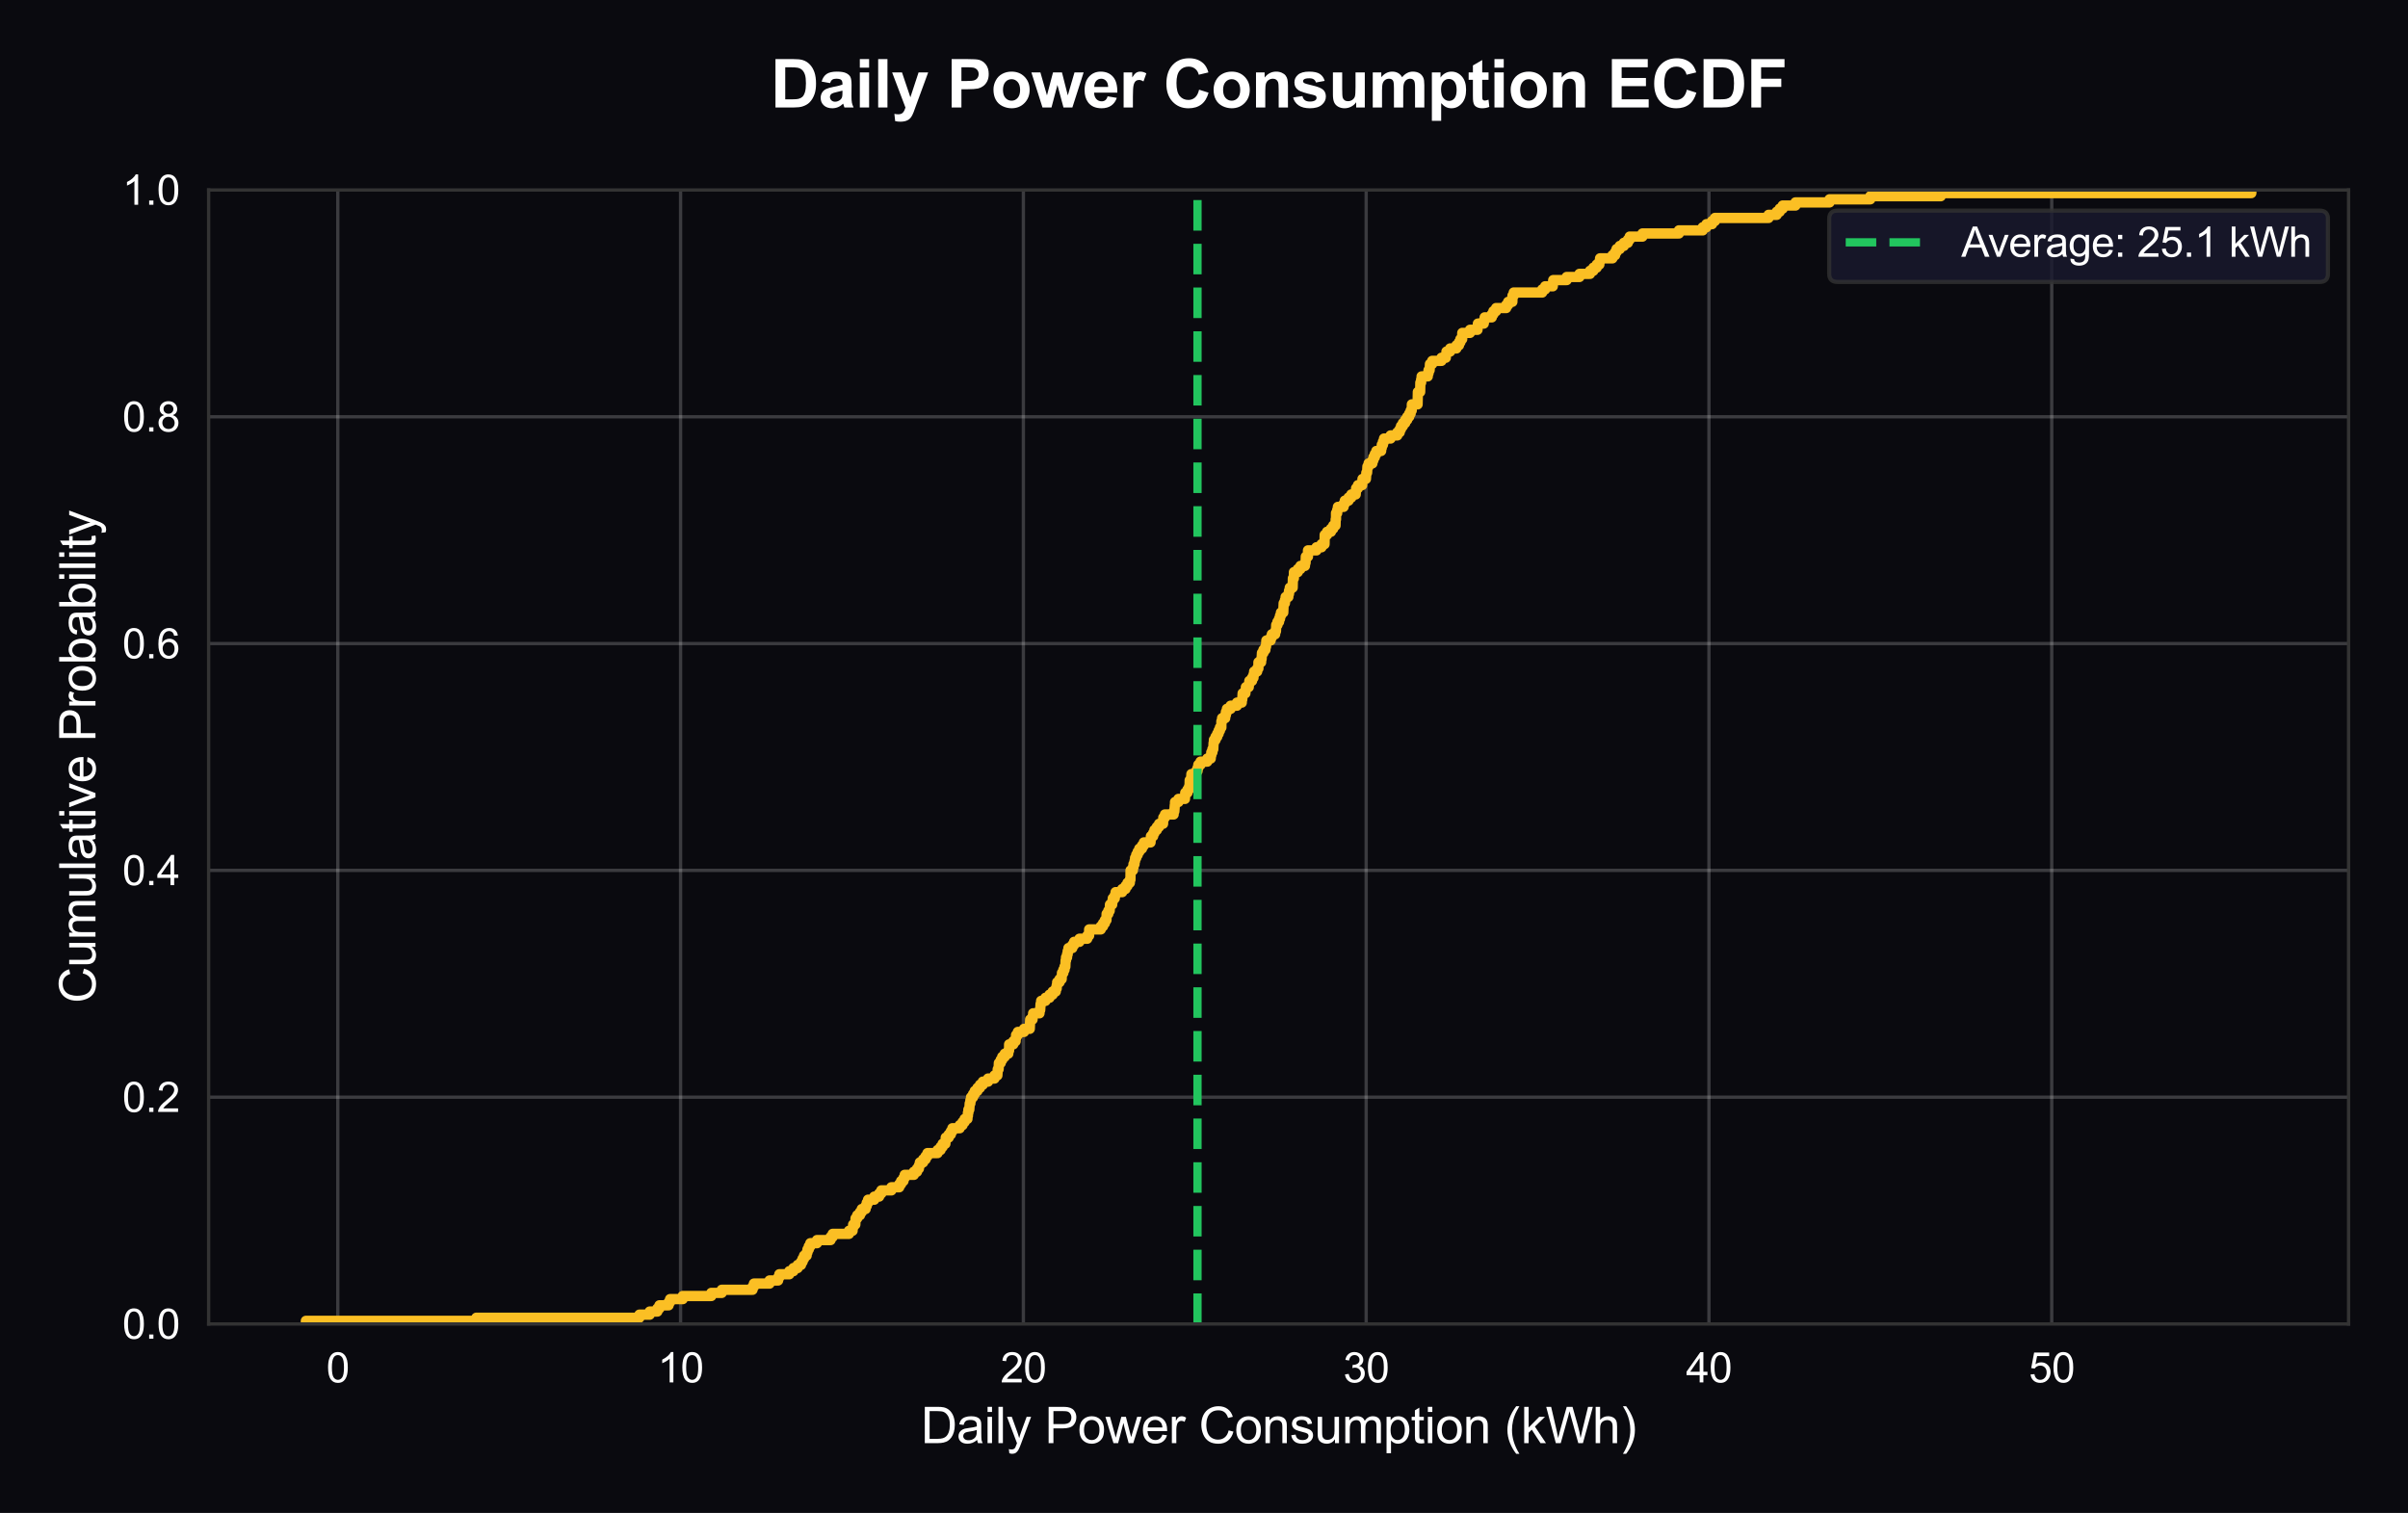 <?xml version="1.0" encoding="utf-8" standalone="no"?>
<!DOCTYPE svg PUBLIC "-//W3C//DTD SVG 1.1//EN"
  "http://www.w3.org/Graphics/SVG/1.1/DTD/svg11.dtd">
<svg xmlns:xlink="http://www.w3.org/1999/xlink" viewBox="0 0 583.555 366.697" xmlns="http://www.w3.org/2000/svg" version="1.1">
 <defs>
  <style type="text/css">*{stroke-linejoin: round; stroke-linecap: butt}</style>
 </defs>
 <g id="figure_1">
  <g id="patch_1">
   <path d="M 0 366.697 
L 583.555 366.697 
L 583.555 -0 
L 0 -0 
z
" style="fill: #0a0a0f"/>
  </g>
  <g id="axes_1">
   <g id="patch_2">
    <path d="M 50.561 320.89 
L 569.155 320.89 
L 569.155 46.047 
L 50.561 46.047 
z
" style="fill: #0a0a0f"/>
   </g>
   <g id="matplotlib.axis_1">
    <g id="xtick_1">
     <g id="line2d_1">
      <path d="M 81.861 320.89 
L 81.861 46.047 
" clip-path="url(#pb86e9c0da4)" style="fill: none; stroke: #ffffff; stroke-opacity: 0.2; stroke-width: 0.8; stroke-linecap: round"/>
     </g>
     <g id="text_1">
      <!-- 0 -->
      <g style="fill: #ffffff" transform="translate(79.08 335.048) scale(0.1 -0.1)">
       <defs>
        <path id="ArialMT-30" d="M 266 2259 
Q 266 3072 433 3567 
Q 600 4063 929 4331 
Q 1259 4600 1759 4600 
Q 2128 4600 2406 4451 
Q 2684 4303 2865 4023 
Q 3047 3744 3150 3342 
Q 3253 2941 3253 2259 
Q 3253 1453 3087 958 
Q 2922 463 2592 192 
Q 2263 -78 1759 -78 
Q 1097 -78 719 397 
Q 266 969 266 2259 
z
M 844 2259 
Q 844 1131 1108 757 
Q 1372 384 1759 384 
Q 2147 384 2411 759 
Q 2675 1134 2675 2259 
Q 2675 3391 2411 3762 
Q 2147 4134 1753 4134 
Q 1366 4134 1134 3806 
Q 844 3388 844 2259 
z
" transform="scale(0.016)"/>
       </defs>
       <use xlink:href="#ArialMT-30"/>
      </g>
     </g>
    </g>
    <g id="xtick_2">
     <g id="line2d_2">
      <path d="M 164.932 320.89 
L 164.932 46.047 
" clip-path="url(#pb86e9c0da4)" style="fill: none; stroke: #ffffff; stroke-opacity: 0.2; stroke-width: 0.8; stroke-linecap: round"/>
     </g>
     <g id="text_2">
      <!-- 10 -->
      <g style="fill: #ffffff" transform="translate(159.371 335.048) scale(0.1 -0.1)">
       <defs>
        <path id="ArialMT-31" d="M 2384 0 
L 1822 0 
L 1822 3584 
Q 1619 3391 1289 3197 
Q 959 3003 697 2906 
L 697 3450 
Q 1169 3672 1522 3987 
Q 1875 4303 2022 4600 
L 2384 4600 
L 2384 0 
z
" transform="scale(0.016)"/>
       </defs>
       <use xlink:href="#ArialMT-31"/>
       <use xlink:href="#ArialMT-30" transform="translate(55.615 0)"/>
      </g>
     </g>
    </g>
    <g id="xtick_3">
     <g id="line2d_3">
      <path d="M 248.004 320.89 
L 248.004 46.047 
" clip-path="url(#pb86e9c0da4)" style="fill: none; stroke: #ffffff; stroke-opacity: 0.2; stroke-width: 0.8; stroke-linecap: round"/>
     </g>
     <g id="text_3">
      <!-- 20 -->
      <g style="fill: #ffffff" transform="translate(242.443 335.048) scale(0.1 -0.1)">
       <defs>
        <path id="ArialMT-32" d="M 3222 541 
L 3222 0 
L 194 0 
Q 188 203 259 391 
Q 375 700 629 1000 
Q 884 1300 1366 1694 
Q 2113 2306 2375 2664 
Q 2638 3022 2638 3341 
Q 2638 3675 2398 3904 
Q 2159 4134 1775 4134 
Q 1369 4134 1125 3890 
Q 881 3647 878 3216 
L 300 3275 
Q 359 3922 746 4261 
Q 1134 4600 1788 4600 
Q 2447 4600 2831 4234 
Q 3216 3869 3216 3328 
Q 3216 3053 3103 2787 
Q 2991 2522 2730 2228 
Q 2469 1934 1863 1422 
Q 1356 997 1212 845 
Q 1069 694 975 541 
L 3222 541 
z
" transform="scale(0.016)"/>
       </defs>
       <use xlink:href="#ArialMT-32"/>
       <use xlink:href="#ArialMT-30" transform="translate(55.615 0)"/>
      </g>
     </g>
    </g>
    <g id="xtick_4">
     <g id="line2d_4">
      <path d="M 331.076 320.89 
L 331.076 46.047 
" clip-path="url(#pb86e9c0da4)" style="fill: none; stroke: #ffffff; stroke-opacity: 0.2; stroke-width: 0.8; stroke-linecap: round"/>
     </g>
     <g id="text_4">
      <!-- 30 -->
      <g style="fill: #ffffff" transform="translate(325.515 335.048) scale(0.1 -0.1)">
       <defs>
        <path id="ArialMT-33" d="M 269 1209 
L 831 1284 
Q 928 806 1161 595 
Q 1394 384 1728 384 
Q 2125 384 2398 659 
Q 2672 934 2672 1341 
Q 2672 1728 2419 1979 
Q 2166 2231 1775 2231 
Q 1616 2231 1378 2169 
L 1441 2663 
Q 1497 2656 1531 2656 
Q 1891 2656 2178 2843 
Q 2466 3031 2466 3422 
Q 2466 3731 2256 3934 
Q 2047 4138 1716 4138 
Q 1388 4138 1169 3931 
Q 950 3725 888 3313 
L 325 3413 
Q 428 3978 793 4289 
Q 1159 4600 1703 4600 
Q 2078 4600 2393 4439 
Q 2709 4278 2876 4000 
Q 3044 3722 3044 3409 
Q 3044 3113 2884 2869 
Q 2725 2625 2413 2481 
Q 2819 2388 3044 2092 
Q 3269 1797 3269 1353 
Q 3269 753 2831 336 
Q 2394 -81 1725 -81 
Q 1122 -81 723 278 
Q 325 638 269 1209 
z
" transform="scale(0.016)"/>
       </defs>
       <use xlink:href="#ArialMT-33"/>
       <use xlink:href="#ArialMT-30" transform="translate(55.615 0)"/>
      </g>
     </g>
    </g>
    <g id="xtick_5">
     <g id="line2d_5">
      <path d="M 414.148 320.89 
L 414.148 46.047 
" clip-path="url(#pb86e9c0da4)" style="fill: none; stroke: #ffffff; stroke-opacity: 0.2; stroke-width: 0.8; stroke-linecap: round"/>
     </g>
     <g id="text_5">
      <!-- 40 -->
      <g style="fill: #ffffff" transform="translate(408.587 335.048) scale(0.1 -0.1)">
       <defs>
        <path id="ArialMT-34" d="M 2069 0 
L 2069 1097 
L 81 1097 
L 81 1613 
L 2172 4581 
L 2631 4581 
L 2631 1613 
L 3250 1613 
L 3250 1097 
L 2631 1097 
L 2631 0 
L 2069 0 
z
M 2069 1613 
L 2069 3678 
L 634 1613 
L 2069 1613 
z
" transform="scale(0.016)"/>
       </defs>
       <use xlink:href="#ArialMT-34"/>
       <use xlink:href="#ArialMT-30" transform="translate(55.615 0)"/>
      </g>
     </g>
    </g>
    <g id="xtick_6">
     <g id="line2d_6">
      <path d="M 497.219 320.89 
L 497.219 46.047 
" clip-path="url(#pb86e9c0da4)" style="fill: none; stroke: #ffffff; stroke-opacity: 0.2; stroke-width: 0.8; stroke-linecap: round"/>
     </g>
     <g id="text_6">
      <!-- 50 -->
      <g style="fill: #ffffff" transform="translate(491.658 335.048) scale(0.1 -0.1)">
       <defs>
        <path id="ArialMT-35" d="M 266 1200 
L 856 1250 
Q 922 819 1161 601 
Q 1400 384 1738 384 
Q 2144 384 2425 690 
Q 2706 997 2706 1503 
Q 2706 1984 2436 2262 
Q 2166 2541 1728 2541 
Q 1456 2541 1237 2417 
Q 1019 2294 894 2097 
L 366 2166 
L 809 4519 
L 3088 4519 
L 3088 3981 
L 1259 3981 
L 1013 2750 
Q 1425 3038 1878 3038 
Q 2478 3038 2890 2622 
Q 3303 2206 3303 1553 
Q 3303 931 2941 478 
Q 2500 -78 1738 -78 
Q 1113 -78 717 272 
Q 322 622 266 1200 
z
" transform="scale(0.016)"/>
       </defs>
       <use xlink:href="#ArialMT-35"/>
       <use xlink:href="#ArialMT-30" transform="translate(55.615 0)"/>
      </g>
     </g>
    </g>
    <g id="text_7">
     <!-- Daily Power Consumption (kWh) -->
     <g style="fill: #ffffff" transform="translate(223.169 349.771) scale(0.12 -0.12)">
      <defs>
       <path id="ArialMT-44" d="M 494 0 
L 494 4581 
L 2072 4581 
Q 2606 4581 2888 4516 
Q 3281 4425 3559 4188 
Q 3922 3881 4101 3404 
Q 4281 2928 4281 2316 
Q 4281 1794 4159 1391 
Q 4038 988 3847 723 
Q 3656 459 3429 307 
Q 3203 156 2883 78 
Q 2563 0 2147 0 
L 494 0 
z
M 1100 541 
L 2078 541 
Q 2531 541 2789 625 
Q 3047 709 3200 863 
Q 3416 1078 3536 1442 
Q 3656 1806 3656 2325 
Q 3656 3044 3420 3430 
Q 3184 3816 2847 3947 
Q 2603 4041 2063 4041 
L 1100 4041 
L 1100 541 
z
" transform="scale(0.016)"/>
       <path id="ArialMT-61" d="M 2588 409 
Q 2275 144 1986 34 
Q 1697 -75 1366 -75 
Q 819 -75 525 192 
Q 231 459 231 875 
Q 231 1119 342 1320 
Q 453 1522 633 1644 
Q 813 1766 1038 1828 
Q 1203 1872 1538 1913 
Q 2219 1994 2541 2106 
Q 2544 2222 2544 2253 
Q 2544 2597 2384 2738 
Q 2169 2928 1744 2928 
Q 1347 2928 1158 2789 
Q 969 2650 878 2297 
L 328 2372 
Q 403 2725 575 2942 
Q 747 3159 1072 3276 
Q 1397 3394 1825 3394 
Q 2250 3394 2515 3294 
Q 2781 3194 2906 3042 
Q 3031 2891 3081 2659 
Q 3109 2516 3109 2141 
L 3109 1391 
Q 3109 606 3145 398 
Q 3181 191 3288 0 
L 2700 0 
Q 2613 175 2588 409 
z
M 2541 1666 
Q 2234 1541 1622 1453 
Q 1275 1403 1131 1340 
Q 988 1278 909 1158 
Q 831 1038 831 891 
Q 831 666 1001 516 
Q 1172 366 1500 366 
Q 1825 366 2078 508 
Q 2331 650 2450 897 
Q 2541 1088 2541 1459 
L 2541 1666 
z
" transform="scale(0.016)"/>
       <path id="ArialMT-69" d="M 425 3934 
L 425 4581 
L 988 4581 
L 988 3934 
L 425 3934 
z
M 425 0 
L 425 3319 
L 988 3319 
L 988 0 
L 425 0 
z
" transform="scale(0.016)"/>
       <path id="ArialMT-6c" d="M 409 0 
L 409 4581 
L 972 4581 
L 972 0 
L 409 0 
z
" transform="scale(0.016)"/>
       <path id="ArialMT-79" d="M 397 -1278 
L 334 -750 
Q 519 -800 656 -800 
Q 844 -800 956 -737 
Q 1069 -675 1141 -563 
Q 1194 -478 1313 -144 
Q 1328 -97 1363 -6 
L 103 3319 
L 709 3319 
L 1400 1397 
Q 1534 1031 1641 628 
Q 1738 1016 1872 1384 
L 2581 3319 
L 3144 3319 
L 1881 -56 
Q 1678 -603 1566 -809 
Q 1416 -1088 1222 -1217 
Q 1028 -1347 759 -1347 
Q 597 -1347 397 -1278 
z
" transform="scale(0.016)"/>
       <path id="ArialMT-20" transform="scale(0.016)"/>
       <path id="ArialMT-50" d="M 494 0 
L 494 4581 
L 2222 4581 
Q 2678 4581 2919 4538 
Q 3256 4481 3484 4323 
Q 3713 4166 3852 3881 
Q 3991 3597 3991 3256 
Q 3991 2672 3619 2267 
Q 3247 1863 2275 1863 
L 1100 1863 
L 1100 0 
L 494 0 
z
M 1100 2403 
L 2284 2403 
Q 2872 2403 3119 2622 
Q 3366 2841 3366 3238 
Q 3366 3525 3220 3729 
Q 3075 3934 2838 4000 
Q 2684 4041 2272 4041 
L 1100 4041 
L 1100 2403 
z
" transform="scale(0.016)"/>
       <path id="ArialMT-6f" d="M 213 1659 
Q 213 2581 725 3025 
Q 1153 3394 1769 3394 
Q 2453 3394 2887 2945 
Q 3322 2497 3322 1706 
Q 3322 1066 3130 698 
Q 2938 331 2570 128 
Q 2203 -75 1769 -75 
Q 1072 -75 642 372 
Q 213 819 213 1659 
z
M 791 1659 
Q 791 1022 1069 705 
Q 1347 388 1769 388 
Q 2188 388 2466 706 
Q 2744 1025 2744 1678 
Q 2744 2294 2464 2611 
Q 2184 2928 1769 2928 
Q 1347 2928 1069 2612 
Q 791 2297 791 1659 
z
" transform="scale(0.016)"/>
       <path id="ArialMT-77" d="M 1034 0 
L 19 3319 
L 600 3319 
L 1128 1403 
L 1325 691 
Q 1338 744 1497 1375 
L 2025 3319 
L 2603 3319 
L 3100 1394 
L 3266 759 
L 3456 1400 
L 4025 3319 
L 4572 3319 
L 3534 0 
L 2950 0 
L 2422 1988 
L 2294 2553 
L 1622 0 
L 1034 0 
z
" transform="scale(0.016)"/>
       <path id="ArialMT-65" d="M 2694 1069 
L 3275 997 
Q 3138 488 2766 206 
Q 2394 -75 1816 -75 
Q 1088 -75 661 373 
Q 234 822 234 1631 
Q 234 2469 665 2931 
Q 1097 3394 1784 3394 
Q 2450 3394 2872 2941 
Q 3294 2488 3294 1666 
Q 3294 1616 3291 1516 
L 816 1516 
Q 847 969 1125 678 
Q 1403 388 1819 388 
Q 2128 388 2347 550 
Q 2566 713 2694 1069 
z
M 847 1978 
L 2700 1978 
Q 2663 2397 2488 2606 
Q 2219 2931 1791 2931 
Q 1403 2931 1139 2672 
Q 875 2413 847 1978 
z
" transform="scale(0.016)"/>
       <path id="ArialMT-72" d="M 416 0 
L 416 3319 
L 922 3319 
L 922 2816 
Q 1116 3169 1280 3281 
Q 1444 3394 1641 3394 
Q 1925 3394 2219 3213 
L 2025 2691 
Q 1819 2813 1613 2813 
Q 1428 2813 1281 2702 
Q 1134 2591 1072 2394 
Q 978 2094 978 1738 
L 978 0 
L 416 0 
z
" transform="scale(0.016)"/>
       <path id="ArialMT-43" d="M 3763 1606 
L 4369 1453 
Q 4178 706 3683 314 
Q 3188 -78 2472 -78 
Q 1731 -78 1267 223 
Q 803 525 561 1097 
Q 319 1669 319 2325 
Q 319 3041 592 3573 
Q 866 4106 1370 4382 
Q 1875 4659 2481 4659 
Q 3169 4659 3637 4309 
Q 4106 3959 4291 3325 
L 3694 3184 
Q 3534 3684 3231 3912 
Q 2928 4141 2469 4141 
Q 1941 4141 1586 3887 
Q 1231 3634 1087 3207 
Q 944 2781 944 2328 
Q 944 1744 1114 1308 
Q 1284 872 1643 656 
Q 2003 441 2422 441 
Q 2931 441 3284 734 
Q 3638 1028 3763 1606 
z
" transform="scale(0.016)"/>
       <path id="ArialMT-6e" d="M 422 0 
L 422 3319 
L 928 3319 
L 928 2847 
Q 1294 3394 1984 3394 
Q 2284 3394 2536 3286 
Q 2788 3178 2913 3003 
Q 3038 2828 3088 2588 
Q 3119 2431 3119 2041 
L 3119 0 
L 2556 0 
L 2556 2019 
Q 2556 2363 2490 2533 
Q 2425 2703 2258 2804 
Q 2091 2906 1866 2906 
Q 1506 2906 1245 2678 
Q 984 2450 984 1813 
L 984 0 
L 422 0 
z
" transform="scale(0.016)"/>
       <path id="ArialMT-73" d="M 197 991 
L 753 1078 
Q 800 744 1014 566 
Q 1228 388 1613 388 
Q 2000 388 2187 545 
Q 2375 703 2375 916 
Q 2375 1106 2209 1216 
Q 2094 1291 1634 1406 
Q 1016 1563 777 1677 
Q 538 1791 414 1992 
Q 291 2194 291 2438 
Q 291 2659 392 2848 
Q 494 3038 669 3163 
Q 800 3259 1026 3326 
Q 1253 3394 1513 3394 
Q 1903 3394 2198 3281 
Q 2494 3169 2634 2976 
Q 2775 2784 2828 2463 
L 2278 2388 
Q 2241 2644 2061 2787 
Q 1881 2931 1553 2931 
Q 1166 2931 1000 2803 
Q 834 2675 834 2503 
Q 834 2394 903 2306 
Q 972 2216 1119 2156 
Q 1203 2125 1616 2013 
Q 2213 1853 2448 1751 
Q 2684 1650 2818 1456 
Q 2953 1263 2953 975 
Q 2953 694 2789 445 
Q 2625 197 2315 61 
Q 2006 -75 1616 -75 
Q 969 -75 630 194 
Q 291 463 197 991 
z
" transform="scale(0.016)"/>
       <path id="ArialMT-75" d="M 2597 0 
L 2597 488 
Q 2209 -75 1544 -75 
Q 1250 -75 995 37 
Q 741 150 617 320 
Q 494 491 444 738 
Q 409 903 409 1263 
L 409 3319 
L 972 3319 
L 972 1478 
Q 972 1038 1006 884 
Q 1059 663 1231 536 
Q 1403 409 1656 409 
Q 1909 409 2131 539 
Q 2353 669 2445 892 
Q 2538 1116 2538 1541 
L 2538 3319 
L 3100 3319 
L 3100 0 
L 2597 0 
z
" transform="scale(0.016)"/>
       <path id="ArialMT-6d" d="M 422 0 
L 422 3319 
L 925 3319 
L 925 2853 
Q 1081 3097 1340 3245 
Q 1600 3394 1931 3394 
Q 2300 3394 2536 3241 
Q 2772 3088 2869 2813 
Q 3263 3394 3894 3394 
Q 4388 3394 4653 3120 
Q 4919 2847 4919 2278 
L 4919 0 
L 4359 0 
L 4359 2091 
Q 4359 2428 4304 2576 
Q 4250 2725 4106 2815 
Q 3963 2906 3769 2906 
Q 3419 2906 3187 2673 
Q 2956 2441 2956 1928 
L 2956 0 
L 2394 0 
L 2394 2156 
Q 2394 2531 2256 2718 
Q 2119 2906 1806 2906 
Q 1569 2906 1367 2781 
Q 1166 2656 1075 2415 
Q 984 2175 984 1722 
L 984 0 
L 422 0 
z
" transform="scale(0.016)"/>
       <path id="ArialMT-70" d="M 422 -1272 
L 422 3319 
L 934 3319 
L 934 2888 
Q 1116 3141 1344 3267 
Q 1572 3394 1897 3394 
Q 2322 3394 2647 3175 
Q 2972 2956 3137 2557 
Q 3303 2159 3303 1684 
Q 3303 1175 3120 767 
Q 2938 359 2589 142 
Q 2241 -75 1856 -75 
Q 1575 -75 1351 44 
Q 1128 163 984 344 
L 984 -1272 
L 422 -1272 
z
M 931 1641 
Q 931 1000 1190 694 
Q 1450 388 1819 388 
Q 2194 388 2461 705 
Q 2728 1022 2728 1688 
Q 2728 2322 2467 2637 
Q 2206 2953 1844 2953 
Q 1484 2953 1207 2617 
Q 931 2281 931 1641 
z
" transform="scale(0.016)"/>
       <path id="ArialMT-74" d="M 1650 503 
L 1731 6 
Q 1494 -44 1306 -44 
Q 1000 -44 831 53 
Q 663 150 594 308 
Q 525 466 525 972 
L 525 2881 
L 113 2881 
L 113 3319 
L 525 3319 
L 525 4141 
L 1084 4478 
L 1084 3319 
L 1650 3319 
L 1650 2881 
L 1084 2881 
L 1084 941 
Q 1084 700 1114 631 
Q 1144 563 1211 522 
Q 1278 481 1403 481 
Q 1497 481 1650 503 
z
" transform="scale(0.016)"/>
       <path id="ArialMT-28" d="M 1497 -1347 
Q 1031 -759 709 28 
Q 388 816 388 1659 
Q 388 2403 628 3084 
Q 909 3875 1497 4659 
L 1900 4659 
Q 1522 4009 1400 3731 
Q 1209 3300 1100 2831 
Q 966 2247 966 1656 
Q 966 153 1900 -1347 
L 1497 -1347 
z
" transform="scale(0.016)"/>
       <path id="ArialMT-6b" d="M 425 0 
L 425 4581 
L 988 4581 
L 988 1969 
L 2319 3319 
L 3047 3319 
L 1778 2088 
L 3175 0 
L 2481 0 
L 1384 1697 
L 988 1316 
L 988 0 
L 425 0 
z
" transform="scale(0.016)"/>
       <path id="ArialMT-57" d="M 1294 0 
L 78 4581 
L 700 4581 
L 1397 1578 
Q 1509 1106 1591 641 
Q 1766 1375 1797 1488 
L 2669 4581 
L 3400 4581 
L 4056 2263 
Q 4303 1400 4413 641 
Q 4500 1075 4641 1638 
L 5359 4581 
L 5969 4581 
L 4713 0 
L 4128 0 
L 3163 3491 
Q 3041 3928 3019 4028 
Q 2947 3713 2884 3491 
L 1913 0 
L 1294 0 
z
" transform="scale(0.016)"/>
       <path id="ArialMT-68" d="M 422 0 
L 422 4581 
L 984 4581 
L 984 2938 
Q 1378 3394 1978 3394 
Q 2347 3394 2619 3248 
Q 2891 3103 3008 2847 
Q 3125 2591 3125 2103 
L 3125 0 
L 2563 0 
L 2563 2103 
Q 2563 2525 2380 2717 
Q 2197 2909 1863 2909 
Q 1613 2909 1392 2779 
Q 1172 2650 1078 2428 
Q 984 2206 984 1816 
L 984 0 
L 422 0 
z
" transform="scale(0.016)"/>
       <path id="ArialMT-29" d="M 791 -1347 
L 388 -1347 
Q 1322 153 1322 1656 
Q 1322 2244 1188 2822 
Q 1081 3291 891 3722 
Q 769 4003 388 4659 
L 791 4659 
Q 1378 3875 1659 3084 
Q 1900 2403 1900 1659 
Q 1900 816 1576 28 
Q 1253 -759 791 -1347 
z
" transform="scale(0.016)"/>
      </defs>
      <use xlink:href="#ArialMT-44"/>
      <use xlink:href="#ArialMT-61" transform="translate(72.217 0)"/>
      <use xlink:href="#ArialMT-69" transform="translate(127.832 0)"/>
      <use xlink:href="#ArialMT-6c" transform="translate(150.049 0)"/>
      <use xlink:href="#ArialMT-79" transform="translate(172.266 0)"/>
      <use xlink:href="#ArialMT-20" transform="translate(222.266 0)"/>
      <use xlink:href="#ArialMT-50" transform="translate(250.049 0)"/>
      <use xlink:href="#ArialMT-6f" transform="translate(316.748 0)"/>
      <use xlink:href="#ArialMT-77" transform="translate(372.363 0)"/>
      <use xlink:href="#ArialMT-65" transform="translate(444.58 0)"/>
      <use xlink:href="#ArialMT-72" transform="translate(500.195 0)"/>
      <use xlink:href="#ArialMT-20" transform="translate(533.496 0)"/>
      <use xlink:href="#ArialMT-43" transform="translate(561.279 0)"/>
      <use xlink:href="#ArialMT-6f" transform="translate(633.496 0)"/>
      <use xlink:href="#ArialMT-6e" transform="translate(689.111 0)"/>
      <use xlink:href="#ArialMT-73" transform="translate(744.727 0)"/>
      <use xlink:href="#ArialMT-75" transform="translate(794.727 0)"/>
      <use xlink:href="#ArialMT-6d" transform="translate(850.342 0)"/>
      <use xlink:href="#ArialMT-70" transform="translate(933.643 0)"/>
      <use xlink:href="#ArialMT-74" transform="translate(989.258 0)"/>
      <use xlink:href="#ArialMT-69" transform="translate(1017.041 0)"/>
      <use xlink:href="#ArialMT-6f" transform="translate(1039.258 0)"/>
      <use xlink:href="#ArialMT-6e" transform="translate(1094.873 0)"/>
      <use xlink:href="#ArialMT-20" transform="translate(1150.488 0)"/>
      <use xlink:href="#ArialMT-28" transform="translate(1178.271 0)"/>
      <use xlink:href="#ArialMT-6b" transform="translate(1211.572 0)"/>
      <use xlink:href="#ArialMT-57" transform="translate(1261.572 0)"/>
      <use xlink:href="#ArialMT-68" transform="translate(1355.957 0)"/>
      <use xlink:href="#ArialMT-29" transform="translate(1411.572 0)"/>
     </g>
    </g>
   </g>
   <g id="matplotlib.axis_2">
    <g id="ytick_1">
     <g id="line2d_7">
      <path d="M 50.561 320.89 
L 569.155 320.89 
" clip-path="url(#pb86e9c0da4)" style="fill: none; stroke: #ffffff; stroke-opacity: 0.2; stroke-width: 0.8; stroke-linecap: round"/>
     </g>
     <g id="text_8">
      <!-- 0.0 -->
      <g style="fill: #ffffff" transform="translate(29.661 324.469) scale(0.1 -0.1)">
       <defs>
        <path id="ArialMT-2e" d="M 581 0 
L 581 641 
L 1222 641 
L 1222 0 
L 581 0 
z
" transform="scale(0.016)"/>
       </defs>
       <use xlink:href="#ArialMT-30"/>
       <use xlink:href="#ArialMT-2e" transform="translate(55.615 0)"/>
       <use xlink:href="#ArialMT-30" transform="translate(83.398 0)"/>
      </g>
     </g>
    </g>
    <g id="ytick_2">
     <g id="line2d_8">
      <path d="M 50.561 265.921 
L 569.155 265.921 
" clip-path="url(#pb86e9c0da4)" style="fill: none; stroke: #ffffff; stroke-opacity: 0.2; stroke-width: 0.8; stroke-linecap: round"/>
     </g>
     <g id="text_9">
      <!-- 0.2 -->
      <g style="fill: #ffffff" transform="translate(29.661 269.5) scale(0.1 -0.1)">
       <use xlink:href="#ArialMT-30"/>
       <use xlink:href="#ArialMT-2e" transform="translate(55.615 0)"/>
       <use xlink:href="#ArialMT-32" transform="translate(83.398 0)"/>
      </g>
     </g>
    </g>
    <g id="ytick_3">
     <g id="line2d_9">
      <path d="M 50.561 210.953 
L 569.155 210.953 
" clip-path="url(#pb86e9c0da4)" style="fill: none; stroke: #ffffff; stroke-opacity: 0.2; stroke-width: 0.8; stroke-linecap: round"/>
     </g>
     <g id="text_10">
      <!-- 0.4 -->
      <g style="fill: #ffffff" transform="translate(29.661 214.532) scale(0.1 -0.1)">
       <use xlink:href="#ArialMT-30"/>
       <use xlink:href="#ArialMT-2e" transform="translate(55.615 0)"/>
       <use xlink:href="#ArialMT-34" transform="translate(83.398 0)"/>
      </g>
     </g>
    </g>
    <g id="ytick_4">
     <g id="line2d_10">
      <path d="M 50.561 155.984 
L 569.155 155.984 
" clip-path="url(#pb86e9c0da4)" style="fill: none; stroke: #ffffff; stroke-opacity: 0.2; stroke-width: 0.8; stroke-linecap: round"/>
     </g>
     <g id="text_11">
      <!-- 0.6 -->
      <g style="fill: #ffffff" transform="translate(29.661 159.563) scale(0.1 -0.1)">
       <defs>
        <path id="ArialMT-36" d="M 3184 3459 
L 2625 3416 
Q 2550 3747 2413 3897 
Q 2184 4138 1850 4138 
Q 1581 4138 1378 3988 
Q 1113 3794 959 3422 
Q 806 3050 800 2363 
Q 1003 2672 1297 2822 
Q 1591 2972 1913 2972 
Q 2475 2972 2870 2558 
Q 3266 2144 3266 1488 
Q 3266 1056 3080 686 
Q 2894 316 2569 119 
Q 2244 -78 1831 -78 
Q 1128 -78 684 439 
Q 241 956 241 2144 
Q 241 3472 731 4075 
Q 1159 4600 1884 4600 
Q 2425 4600 2770 4297 
Q 3116 3994 3184 3459 
z
M 888 1484 
Q 888 1194 1011 928 
Q 1134 663 1356 523 
Q 1578 384 1822 384 
Q 2178 384 2434 671 
Q 2691 959 2691 1453 
Q 2691 1928 2437 2201 
Q 2184 2475 1800 2475 
Q 1419 2475 1153 2201 
Q 888 1928 888 1484 
z
" transform="scale(0.016)"/>
       </defs>
       <use xlink:href="#ArialMT-30"/>
       <use xlink:href="#ArialMT-2e" transform="translate(55.615 0)"/>
       <use xlink:href="#ArialMT-36" transform="translate(83.398 0)"/>
      </g>
     </g>
    </g>
    <g id="ytick_5">
     <g id="line2d_11">
      <path d="M 50.561 101.016 
L 569.155 101.016 
" clip-path="url(#pb86e9c0da4)" style="fill: none; stroke: #ffffff; stroke-opacity: 0.2; stroke-width: 0.8; stroke-linecap: round"/>
     </g>
     <g id="text_12">
      <!-- 0.8 -->
      <g style="fill: #ffffff" transform="translate(29.661 104.595) scale(0.1 -0.1)">
       <defs>
        <path id="ArialMT-38" d="M 1131 2484 
Q 781 2613 612 2850 
Q 444 3088 444 3419 
Q 444 3919 803 4259 
Q 1163 4600 1759 4600 
Q 2359 4600 2725 4251 
Q 3091 3903 3091 3403 
Q 3091 3084 2923 2848 
Q 2756 2613 2416 2484 
Q 2838 2347 3058 2040 
Q 3278 1734 3278 1309 
Q 3278 722 2862 322 
Q 2447 -78 1769 -78 
Q 1091 -78 675 323 
Q 259 725 259 1325 
Q 259 1772 486 2073 
Q 713 2375 1131 2484 
z
M 1019 3438 
Q 1019 3113 1228 2906 
Q 1438 2700 1772 2700 
Q 2097 2700 2305 2904 
Q 2513 3109 2513 3406 
Q 2513 3716 2298 3927 
Q 2084 4138 1766 4138 
Q 1444 4138 1231 3931 
Q 1019 3725 1019 3438 
z
M 838 1322 
Q 838 1081 952 856 
Q 1066 631 1291 507 
Q 1516 384 1775 384 
Q 2178 384 2440 643 
Q 2703 903 2703 1303 
Q 2703 1709 2433 1975 
Q 2163 2241 1756 2241 
Q 1359 2241 1098 1978 
Q 838 1716 838 1322 
z
" transform="scale(0.016)"/>
       </defs>
       <use xlink:href="#ArialMT-30"/>
       <use xlink:href="#ArialMT-2e" transform="translate(55.615 0)"/>
       <use xlink:href="#ArialMT-38" transform="translate(83.398 0)"/>
      </g>
     </g>
    </g>
    <g id="ytick_6">
     <g id="line2d_12">
      <path d="M 50.561 46.047 
L 569.155 46.047 
" clip-path="url(#pb86e9c0da4)" style="fill: none; stroke: #ffffff; stroke-opacity: 0.2; stroke-width: 0.8; stroke-linecap: round"/>
     </g>
     <g id="text_13">
      <!-- 1.0 -->
      <g style="fill: #ffffff" transform="translate(29.661 49.626) scale(0.1 -0.1)">
       <use xlink:href="#ArialMT-31"/>
       <use xlink:href="#ArialMT-2e" transform="translate(55.615 0)"/>
       <use xlink:href="#ArialMT-30" transform="translate(83.398 0)"/>
      </g>
     </g>
    </g>
    <g id="text_14">
     <!-- Cumulative Probability -->
     <g style="fill: #ffffff" transform="translate(23.136 243.158) rotate(-90) scale(0.12 -0.12)">
      <defs>
       <path id="ArialMT-76" d="M 1344 0 
L 81 3319 
L 675 3319 
L 1388 1331 
Q 1503 1009 1600 663 
Q 1675 925 1809 1294 
L 2547 3319 
L 3125 3319 
L 1869 0 
L 1344 0 
z
" transform="scale(0.016)"/>
       <path id="ArialMT-62" d="M 941 0 
L 419 0 
L 419 4581 
L 981 4581 
L 981 2947 
Q 1338 3394 1891 3394 
Q 2197 3394 2470 3270 
Q 2744 3147 2920 2923 
Q 3097 2700 3197 2384 
Q 3297 2069 3297 1709 
Q 3297 856 2875 390 
Q 2453 -75 1863 -75 
Q 1275 -75 941 416 
L 941 0 
z
M 934 1684 
Q 934 1088 1097 822 
Q 1363 388 1816 388 
Q 2184 388 2453 708 
Q 2722 1028 2722 1663 
Q 2722 2313 2464 2622 
Q 2206 2931 1841 2931 
Q 1472 2931 1203 2611 
Q 934 2291 934 1684 
z
" transform="scale(0.016)"/>
      </defs>
      <use xlink:href="#ArialMT-43"/>
      <use xlink:href="#ArialMT-75" transform="translate(72.217 0)"/>
      <use xlink:href="#ArialMT-6d" transform="translate(127.832 0)"/>
      <use xlink:href="#ArialMT-75" transform="translate(211.133 0)"/>
      <use xlink:href="#ArialMT-6c" transform="translate(266.748 0)"/>
      <use xlink:href="#ArialMT-61" transform="translate(288.965 0)"/>
      <use xlink:href="#ArialMT-74" transform="translate(344.58 0)"/>
      <use xlink:href="#ArialMT-69" transform="translate(372.363 0)"/>
      <use xlink:href="#ArialMT-76" transform="translate(394.58 0)"/>
      <use xlink:href="#ArialMT-65" transform="translate(444.58 0)"/>
      <use xlink:href="#ArialMT-20" transform="translate(500.195 0)"/>
      <use xlink:href="#ArialMT-50" transform="translate(527.979 0)"/>
      <use xlink:href="#ArialMT-72" transform="translate(594.678 0)"/>
      <use xlink:href="#ArialMT-6f" transform="translate(627.979 0)"/>
      <use xlink:href="#ArialMT-62" transform="translate(683.594 0)"/>
      <use xlink:href="#ArialMT-61" transform="translate(739.209 0)"/>
      <use xlink:href="#ArialMT-62" transform="translate(794.824 0)"/>
      <use xlink:href="#ArialMT-69" transform="translate(850.439 0)"/>
      <use xlink:href="#ArialMT-6c" transform="translate(872.656 0)"/>
      <use xlink:href="#ArialMT-69" transform="translate(894.873 0)"/>
      <use xlink:href="#ArialMT-74" transform="translate(917.09 0)"/>
      <use xlink:href="#ArialMT-79" transform="translate(944.873 0)"/>
     </g>
    </g>
   </g>
   <g id="line2d_13">
    <path d="M 74.134 320.89 
L 74.134 320.137 
L 115.438 320.137 
L 115.438 319.384 
L 154.954 319.384 
L 154.954 318.631 
L 157.451 318.631 
L 157.451 317.878 
L 159.305 317.878 
L 159.305 317.125 
L 159.809 317.125 
L 159.809 316.372 
L 162.023 316.372 
L 162.023 315.619 
L 162.388 315.619 
L 162.388 314.866 
L 165.446 314.866 
L 165.446 314.113 
L 172.373 314.113 
L 172.373 313.36 
L 174.906 313.36 
L 174.906 312.607 
L 182.363 312.607 
L 182.363 311.854 
L 182.711 311.854 
L 182.711 311.101 
L 186.487 311.101 
L 186.487 310.348 
L 188.567 310.348 
L 188.567 309.595 
L 188.867 309.595 
L 188.867 308.842 
L 191.281 308.842 
L 191.281 308.089 
L 192.279 308.089 
L 192.279 307.336 
L 193.304 307.336 
L 193.304 306.583 
L 194.116 306.583 
L 194.116 305.83 
L 194.496 305.83 
L 194.496 305.077 
L 194.855 305.077 
L 194.855 304.324 
L 195.478 304.324 
L 195.478 303.571 
L 195.682 303.571 
L 195.682 302.818 
L 196.004 302.818 
L 196.004 302.065 
L 196.377 302.065 
L 196.377 301.312 
L 197.984 301.312 
L 197.984 300.559 
L 201.272 300.559 
L 201.272 299.806 
L 201.786 299.806 
L 201.786 299.053 
L 205.745 299.053 
L 205.745 298.3 
L 206.616 298.3 
L 206.616 297.547 
L 206.751 297.547 
L 206.751 296.794 
L 207.278 296.794 
L 207.335 295.288 
L 207.74 295.288 
L 207.74 294.535 
L 208.406 294.535 
L 208.406 293.782 
L 208.848 293.782 
L 208.848 293.029 
L 209.771 293.029 
L 209.771 292.276 
L 210.043 292.276 
L 210.043 291.523 
L 210.369 291.523 
L 210.369 290.77 
L 211.873 290.77 
L 211.873 290.017 
L 213.048 290.017 
L 213.048 289.264 
L 213.581 289.264 
L 213.581 288.511 
L 216.016 288.511 
L 216.016 287.758 
L 217.916 287.758 
L 217.916 287.005 
L 218.371 287.005 
L 218.371 286.252 
L 218.942 286.252 
L 218.942 285.499 
L 219.247 285.499 
L 219.247 284.746 
L 221.462 284.746 
L 221.462 283.993 
L 222.23 283.993 
L 222.23 283.24 
L 222.683 283.24 
L 222.683 282.487 
L 222.914 282.487 
L 222.914 281.734 
L 223.711 281.734 
L 223.711 280.981 
L 224.311 280.981 
L 224.311 280.228 
L 224.765 280.228 
L 224.765 279.475 
L 227.215 279.475 
L 227.215 278.722 
L 227.939 278.722 
L 227.939 277.969 
L 228.437 277.969 
L 228.437 277.216 
L 229.104 277.216 
L 229.195 275.71 
L 229.911 275.71 
L 229.911 274.957 
L 230.425 274.957 
L 230.425 274.204 
L 230.801 274.204 
L 230.801 273.451 
L 232.575 273.451 
L 232.575 272.698 
L 233.264 272.698 
L 233.264 271.945 
L 233.768 271.945 
L 233.768 271.192 
L 234.447 271.192 
L 234.447 270.439 
L 234.564 270.439 
L 234.564 269.686 
L 234.68 269.686 
L 234.68 268.933 
L 234.897 268.933 
L 235 267.427 
L 235.163 267.427 
L 235.163 266.674 
L 235.323 266.674 
L 235.323 265.921 
L 235.81 265.921 
L 235.81 265.169 
L 236.223 265.169 
L 236.223 264.416 
L 236.871 264.416 
L 236.871 263.663 
L 237.487 263.663 
L 237.487 262.91 
L 238.18 262.91 
L 238.18 262.157 
L 239.449 262.157 
L 239.449 261.404 
L 241.002 261.404 
L 241.002 260.651 
L 241.701 260.651 
L 241.794 259.145 
L 242.003 259.145 
L 242.066 257.639 
L 242.51 257.639 
L 242.51 256.886 
L 242.883 256.886 
L 242.883 256.133 
L 243.491 256.133 
L 243.491 255.38 
L 244.347 255.38 
L 244.347 254.627 
L 244.538 254.627 
L 244.553 253.121 
L 245.559 253.121 
L 245.559 252.368 
L 246.121 252.368 
L 246.121 251.615 
L 246.236 251.615 
L 246.236 250.862 
L 246.667 250.862 
L 246.667 250.109 
L 248.157 250.109 
L 248.157 249.356 
L 249.552 249.356 
L 249.651 247.097 
L 250.226 247.097 
L 250.226 246.344 
L 250.372 246.344 
L 250.372 245.591 
L 251.905 245.591 
L 251.905 244.838 
L 252.076 244.838 
L 252.172 243.332 
L 252.312 243.332 
L 252.312 242.579 
L 253.362 242.579 
L 253.362 241.826 
L 254.333 241.826 
L 254.333 241.073 
L 255.097 241.073 
L 255.097 240.32 
L 255.85 240.32 
L 255.85 239.567 
L 256.08 239.567 
L 256.08 238.814 
L 256.194 238.814 
L 256.194 238.061 
L 256.776 238.061 
L 256.776 237.308 
L 257.284 237.308 
L 257.359 235.802 
L 257.695 235.802 
L 257.695 235.049 
L 257.976 235.049 
L 257.976 234.296 
L 258.177 234.296 
L 258.236 232.79 
L 258.34 232.79 
L 258.34 232.037 
L 258.589 232.037 
L 258.589 231.284 
L 258.742 231.284 
L 258.742 230.531 
L 258.927 230.531 
L 258.927 229.778 
L 259.866 229.778 
L 259.866 229.025 
L 260.296 229.025 
L 260.296 228.272 
L 261.585 228.272 
L 261.585 227.519 
L 263.481 227.519 
L 263.481 226.766 
L 263.933 226.766 
L 263.948 225.26 
L 266.764 225.26 
L 266.764 224.507 
L 267.31 224.507 
L 267.31 223.754 
L 267.764 223.754 
L 267.764 223.001 
L 268.137 223.001 
L 268.181 221.495 
L 268.588 221.495 
L 268.588 220.742 
L 268.92 220.742 
L 268.991 219.236 
L 269.529 219.236 
L 269.529 218.483 
L 269.669 218.483 
L 269.669 217.73 
L 270.155 217.73 
L 270.155 216.977 
L 270.356 216.977 
L 270.356 216.224 
L 271.952 216.224 
L 271.952 215.471 
L 272.755 215.471 
L 272.755 214.718 
L 273.232 214.718 
L 273.232 213.965 
L 273.802 213.965 
L 273.802 213.212 
L 273.95 213.212 
L 273.98 210.953 
L 274.535 210.953 
L 274.535 210.2 
L 274.689 210.2 
L 274.689 209.447 
L 274.941 209.447 
L 274.941 208.694 
L 275.073 208.694 
L 275.073 207.941 
L 275.355 207.941 
L 275.355 207.188 
L 275.709 207.188 
L 275.709 206.435 
L 276.103 206.435 
L 276.103 205.682 
L 276.756 205.682 
L 276.756 204.929 
L 277.202 204.929 
L 277.202 204.176 
L 278.821 204.176 
L 278.911 202.67 
L 279.453 202.67 
L 279.453 201.917 
L 279.767 201.917 
L 279.767 201.164 
L 280.351 201.164 
L 280.351 200.411 
L 280.891 200.411 
L 280.891 199.658 
L 281.854 199.658 
L 281.915 198.152 
L 282.312 198.152 
L 282.312 197.399 
L 284.416 197.399 
L 284.416 196.646 
L 284.592 196.646 
L 284.7 195.14 
L 284.754 195.14 
L 284.754 194.387 
L 285.584 194.387 
L 285.584 193.634 
L 287.159 193.634 
L 287.233 192.128 
L 287.778 192.128 
L 287.778 191.375 
L 288.151 191.375 
L 288.151 190.622 
L 288.276 190.622 
L 288.31 189.116 
L 288.643 189.116 
L 288.726 187.61 
L 289.88 187.61 
L 289.88 186.857 
L 290.22 186.857 
L 290.22 186.104 
L 290.404 186.104 
L 290.404 185.351 
L 290.936 185.351 
L 290.936 184.598 
L 292.569 184.598 
L 292.569 183.845 
L 293.408 183.845 
L 293.408 183.092 
L 293.543 183.092 
L 293.543 182.339 
L 293.812 182.339 
L 293.812 181.586 
L 294.028 181.586 
L 294.096 180.08 
L 294.179 180.08 
L 294.179 179.327 
L 294.578 179.327 
L 294.578 178.574 
L 294.981 178.574 
L 294.981 177.821 
L 295.325 177.821 
L 295.325 177.068 
L 295.638 177.068 
L 295.638 176.315 
L 295.986 176.315 
L 295.991 174.809 
L 296.163 174.809 
L 296.163 174.056 
L 296.912 174.056 
L 296.912 173.303 
L 297.084 173.303 
L 297.084 172.55 
L 297.337 172.55 
L 297.337 171.797 
L 298.229 171.797 
L 298.229 171.044 
L 299.756 171.044 
L 299.756 170.291 
L 300.929 170.291 
L 300.929 169.538 
L 301.049 169.538 
L 301.142 168.032 
L 301.81 168.032 
L 301.81 167.279 
L 301.931 167.279 
L 301.931 166.526 
L 302.623 166.526 
L 302.623 165.773 
L 302.769 165.773 
L 302.769 165.02 
L 303.42 165.02 
L 303.42 164.267 
L 303.768 164.267 
L 303.768 163.514 
L 303.925 163.514 
L 303.925 162.761 
L 304.656 162.761 
L 304.656 162.008 
L 304.961 162.008 
L 304.975 160.502 
L 305.62 160.502 
L 305.62 159.749 
L 305.735 159.749 
L 305.82 158.243 
L 306.187 158.243 
L 306.187 157.49 
L 306.656 157.49 
L 306.656 156.737 
L 306.811 156.737 
L 306.889 155.232 
L 307.928 155.232 
L 307.928 154.479 
L 308.214 154.479 
L 308.214 153.726 
L 309.017 153.726 
L 309.017 152.973 
L 309.219 152.973 
L 309.277 151.467 
L 309.58 151.467 
L 309.58 150.714 
L 309.962 150.714 
L 309.962 149.961 
L 310.202 149.961 
L 310.202 149.208 
L 310.424 149.208 
L 310.424 148.455 
L 310.987 148.455 
L 311.083 146.196 
L 311.388 146.196 
L 311.388 145.443 
L 311.555 145.443 
L 311.555 144.69 
L 312.212 144.69 
L 312.212 143.937 
L 312.376 143.937 
L 312.376 143.184 
L 312.564 143.184 
L 312.564 142.431 
L 313.266 142.431 
L 313.318 140.172 
L 313.557 140.172 
L 313.573 138.666 
L 314.508 138.666 
L 314.508 137.913 
L 315.147 137.913 
L 315.147 137.16 
L 316.237 137.16 
L 316.237 136.407 
L 316.392 136.407 
L 316.454 134.901 
L 316.972 134.901 
L 316.982 133.395 
L 319.035 133.395 
L 319.035 132.642 
L 320.25 132.642 
L 320.25 131.889 
L 320.99 131.889 
L 321.03 129.63 
L 321.604 129.63 
L 321.604 128.877 
L 322.55 128.877 
L 322.55 128.124 
L 323.1 128.124 
L 323.1 127.371 
L 323.65 127.371 
L 323.685 125.865 
L 323.768 125.865 
L 323.769 124.359 
L 324.054 124.359 
L 324.054 123.606 
L 324.227 123.606 
L 324.227 122.853 
L 325.597 122.853 
L 325.597 122.1 
L 325.899 122.1 
L 325.899 121.347 
L 326.808 121.347 
L 326.808 120.594 
L 327.48 120.594 
L 327.48 119.841 
L 328.541 119.841 
L 328.638 118.335 
L 329.093 118.335 
L 329.093 117.582 
L 330.104 117.582 
L 330.19 116.076 
L 331.017 116.076 
L 331.12 114.57 
L 331.298 114.57 
L 331.383 113.064 
L 331.669 113.064 
L 331.669 112.311 
L 332.584 112.311 
L 332.584 111.558 
L 332.83 111.558 
L 332.83 110.805 
L 333.173 110.805 
L 333.173 110.052 
L 333.543 110.052 
L 333.543 109.299 
L 334.704 109.299 
L 334.704 108.546 
L 334.861 108.546 
L 334.861 107.793 
L 335.147 107.793 
L 335.147 107.04 
L 335.405 107.04 
L 335.405 106.287 
L 336.991 106.287 
L 336.991 105.534 
L 338.617 105.534 
L 338.617 104.781 
L 339.203 104.781 
L 339.203 104.028 
L 339.511 104.028 
L 339.511 103.275 
L 339.979 103.275 
L 339.979 102.522 
L 340.542 102.522 
L 340.542 101.769 
L 341.02 101.769 
L 341.02 101.016 
L 341.498 101.016 
L 341.498 100.263 
L 341.848 100.263 
L 341.848 99.51 
L 342.11 99.51 
L 342.152 98.004 
L 343.538 98.004 
L 343.604 94.992 
L 344.161 94.992 
L 344.204 92.733 
L 344.395 92.733 
L 344.395 91.98 
L 344.512 91.98 
L 344.512 91.227 
L 346.002 91.227 
L 346.002 90.474 
L 346.19 90.474 
L 346.19 89.721 
L 346.454 89.721 
L 346.538 88.215 
L 347.076 88.215 
L 347.076 87.462 
L 349.325 87.462 
L 349.325 86.709 
L 350.375 86.709 
L 350.375 85.956 
L 350.539 85.956 
L 350.539 85.203 
L 351.43 85.203 
L 351.43 84.45 
L 352.94 84.45 
L 352.94 83.697 
L 353.563 83.697 
L 353.563 82.944 
L 353.914 82.944 
L 353.914 82.191 
L 354.344 82.191 
L 354.372 80.685 
L 356.232 80.685 
L 356.232 79.932 
L 358.058 79.932 
L 358.155 78.426 
L 359.573 78.426 
L 359.573 77.673 
L 359.794 77.673 
L 359.794 76.92 
L 361.517 76.92 
L 361.517 76.167 
L 361.909 76.167 
L 361.909 75.414 
L 362.562 75.414 
L 362.562 74.661 
L 365.007 74.661 
L 365.007 73.908 
L 365.489 73.908 
L 365.489 73.155 
L 366.505 73.155 
L 366.537 71.649 
L 366.841 71.649 
L 366.841 70.896 
L 373.736 70.896 
L 373.736 70.143 
L 374.45 70.143 
L 374.45 69.39 
L 376.299 69.39 
L 376.409 67.884 
L 379.672 67.884 
L 379.672 67.131 
L 382.766 67.131 
L 382.766 66.378 
L 385.323 66.378 
L 385.323 65.625 
L 386.138 65.625 
L 386.138 64.872 
L 386.943 64.872 
L 386.943 64.119 
L 387.588 64.119 
L 387.588 63.366 
L 387.757 63.366 
L 387.757 62.613 
L 390.757 62.613 
L 390.757 61.86 
L 391.402 61.86 
L 391.402 61.107 
L 391.754 61.107 
L 391.754 60.354 
L 392.545 60.354 
L 392.545 59.601 
L 393.522 59.601 
L 393.522 58.848 
L 394.49 58.848 
L 394.49 58.095 
L 394.943 58.095 
L 394.943 57.342 
L 398.026 57.342 
L 398.026 56.589 
L 406.867 56.589 
L 406.867 55.836 
L 412.638 55.836 
L 412.638 55.083 
L 413.535 55.083 
L 413.535 54.33 
L 414.891 54.33 
L 414.891 53.577 
L 415.596 53.577 
L 415.596 52.824 
L 428.595 52.824 
L 428.595 52.071 
L 430.573 52.071 
L 430.573 51.318 
L 431.296 51.318 
L 431.296 50.565 
L 432.021 50.565 
L 432.021 49.812 
L 435.112 49.812 
L 435.112 49.059 
L 443.366 49.059 
L 443.366 48.306 
L 453.241 48.306 
L 453.241 47.553 
L 470.315 47.553 
L 470.315 46.8 
L 545.583 46.8 
L 545.583 46.047 
L 545.583 46.047 
" clip-path="url(#pb86e9c0da4)" style="fill: none; stroke: #fbbf24; stroke-width: 2.5; stroke-linecap: round"/>
   </g>
   <g id="line2d_14">
    <path d="M 290.201 320.89 
L 290.201 46.047 
" clip-path="url(#pb86e9c0da4)" style="fill: none; stroke-dasharray: 7.4,3.2; stroke-dashoffset: 0; stroke: #22c55e; stroke-width: 2"/>
   </g>
   <g id="patch_3">
    <path d="M 50.561 320.89 
L 50.561 46.047 
" style="fill: none; stroke: #333333; stroke-width: 0.8; stroke-linejoin: miter; stroke-linecap: square"/>
   </g>
   <g id="patch_4">
    <path d="M 569.155 320.89 
L 569.155 46.047 
" style="fill: none; stroke: #333333; stroke-width: 0.8; stroke-linejoin: miter; stroke-linecap: square"/>
   </g>
   <g id="patch_5">
    <path d="M 50.561 320.89 
L 569.155 320.89 
" style="fill: none; stroke: #333333; stroke-width: 0.8; stroke-linejoin: miter; stroke-linecap: square"/>
   </g>
   <g id="patch_6">
    <path d="M 50.561 46.047 
L 569.155 46.047 
" style="fill: none; stroke: #333333; stroke-width: 0.8; stroke-linejoin: miter; stroke-linecap: square"/>
   </g>
   <g id="text_15">
    <!-- Daily Power Consumption ECDF -->
    <g style="fill: #ffffff" transform="translate(186.742 26.047) scale(0.16 -0.16)">
     <defs>
      <path id="Arial-BoldMT-44" d="M 463 4581 
L 2153 4581 
Q 2725 4581 3025 4494 
Q 3428 4375 3715 4072 
Q 4003 3769 4153 3330 
Q 4303 2891 4303 2247 
Q 4303 1681 4163 1272 
Q 3991 772 3672 463 
Q 3431 228 3022 97 
Q 2716 0 2203 0 
L 463 0 
L 463 4581 
z
M 1388 3806 
L 1388 772 
L 2078 772 
Q 2466 772 2638 816 
Q 2863 872 3011 1006 
Q 3159 1141 3253 1448 
Q 3347 1756 3347 2288 
Q 3347 2819 3253 3103 
Q 3159 3388 2990 3547 
Q 2822 3706 2563 3763 
Q 2369 3806 1803 3806 
L 1388 3806 
z
" transform="scale(0.016)"/>
      <path id="Arial-BoldMT-61" d="M 1116 2306 
L 319 2450 
Q 453 2931 781 3162 
Q 1109 3394 1756 3394 
Q 2344 3394 2631 3255 
Q 2919 3116 3036 2902 
Q 3153 2688 3153 2116 
L 3144 1091 
Q 3144 653 3186 445 
Q 3228 238 3344 0 
L 2475 0 
Q 2441 88 2391 259 
Q 2369 338 2359 363 
Q 2134 144 1878 34 
Q 1622 -75 1331 -75 
Q 819 -75 523 203 
Q 228 481 228 906 
Q 228 1188 362 1408 
Q 497 1628 739 1745 
Q 981 1863 1438 1950 
Q 2053 2066 2291 2166 
L 2291 2253 
Q 2291 2506 2166 2614 
Q 2041 2722 1694 2722 
Q 1459 2722 1328 2630 
Q 1197 2538 1116 2306 
z
M 2291 1594 
Q 2122 1538 1756 1459 
Q 1391 1381 1278 1306 
Q 1106 1184 1106 997 
Q 1106 813 1243 678 
Q 1381 544 1594 544 
Q 1831 544 2047 700 
Q 2206 819 2256 991 
Q 2291 1103 2291 1419 
L 2291 1594 
z
" transform="scale(0.016)"/>
      <path id="Arial-BoldMT-69" d="M 459 3769 
L 459 4581 
L 1338 4581 
L 1338 3769 
L 459 3769 
z
M 459 0 
L 459 3319 
L 1338 3319 
L 1338 0 
L 459 0 
z
" transform="scale(0.016)"/>
      <path id="Arial-BoldMT-6c" d="M 459 0 
L 459 4581 
L 1338 4581 
L 1338 0 
L 459 0 
z
" transform="scale(0.016)"/>
      <path id="Arial-BoldMT-79" d="M 44 3319 
L 978 3319 
L 1772 963 
L 2547 3319 
L 3456 3319 
L 2284 125 
L 2075 -453 
Q 1959 -744 1854 -897 
Q 1750 -1050 1614 -1145 
Q 1478 -1241 1279 -1294 
Q 1081 -1347 831 -1347 
Q 578 -1347 334 -1294 
L 256 -606 
Q 463 -647 628 -647 
Q 934 -647 1081 -467 
Q 1228 -288 1306 -9 
L 44 3319 
z
" transform="scale(0.016)"/>
      <path id="Arial-BoldMT-20" transform="scale(0.016)"/>
      <path id="Arial-BoldMT-50" d="M 466 0 
L 466 4581 
L 1950 4581 
Q 2794 4581 3050 4513 
Q 3444 4409 3709 4064 
Q 3975 3719 3975 3172 
Q 3975 2750 3822 2462 
Q 3669 2175 3433 2011 
Q 3197 1847 2953 1794 
Q 2622 1728 1994 1728 
L 1391 1728 
L 1391 0 
L 466 0 
z
M 1391 3806 
L 1391 2506 
L 1897 2506 
Q 2444 2506 2628 2578 
Q 2813 2650 2917 2803 
Q 3022 2956 3022 3159 
Q 3022 3409 2875 3571 
Q 2728 3734 2503 3775 
Q 2338 3806 1838 3806 
L 1391 3806 
z
" transform="scale(0.016)"/>
      <path id="Arial-BoldMT-6f" d="M 256 1706 
Q 256 2144 472 2553 
Q 688 2963 1083 3178 
Q 1478 3394 1966 3394 
Q 2719 3394 3200 2905 
Q 3681 2416 3681 1669 
Q 3681 916 3195 420 
Q 2709 -75 1972 -75 
Q 1516 -75 1102 131 
Q 688 338 472 736 
Q 256 1134 256 1706 
z
M 1156 1659 
Q 1156 1166 1390 903 
Q 1625 641 1969 641 
Q 2313 641 2545 903 
Q 2778 1166 2778 1666 
Q 2778 2153 2545 2415 
Q 2313 2678 1969 2678 
Q 1625 2678 1390 2415 
Q 1156 2153 1156 1659 
z
" transform="scale(0.016)"/>
      <path id="Arial-BoldMT-77" d="M 1078 0 
L 28 3319 
L 881 3319 
L 1503 1144 
L 2075 3319 
L 2922 3319 
L 3475 1144 
L 4109 3319 
L 4975 3319 
L 3909 0 
L 3066 0 
L 2494 2134 
L 1931 0 
L 1078 0 
z
" transform="scale(0.016)"/>
      <path id="Arial-BoldMT-65" d="M 2381 1056 
L 3256 909 
Q 3088 428 2723 176 
Q 2359 -75 1813 -75 
Q 947 -75 531 491 
Q 203 944 203 1634 
Q 203 2459 634 2926 
Q 1066 3394 1725 3394 
Q 2466 3394 2894 2905 
Q 3322 2416 3303 1406 
L 1103 1406 
Q 1113 1016 1316 798 
Q 1519 581 1822 581 
Q 2028 581 2168 693 
Q 2309 806 2381 1056 
z
M 2431 1944 
Q 2422 2325 2234 2523 
Q 2047 2722 1778 2722 
Q 1491 2722 1303 2513 
Q 1116 2303 1119 1944 
L 2431 1944 
z
" transform="scale(0.016)"/>
      <path id="Arial-BoldMT-72" d="M 1300 0 
L 422 0 
L 422 3319 
L 1238 3319 
L 1238 2847 
Q 1447 3181 1614 3287 
Q 1781 3394 1994 3394 
Q 2294 3394 2572 3228 
L 2300 2463 
Q 2078 2606 1888 2606 
Q 1703 2606 1575 2504 
Q 1447 2403 1373 2137 
Q 1300 1872 1300 1025 
L 1300 0 
z
" transform="scale(0.016)"/>
      <path id="Arial-BoldMT-43" d="M 3397 1684 
L 4294 1400 
Q 4088 650 3608 286 
Q 3128 -78 2391 -78 
Q 1478 -78 890 545 
Q 303 1169 303 2250 
Q 303 3394 893 4026 
Q 1484 4659 2447 4659 
Q 3288 4659 3813 4163 
Q 4125 3869 4281 3319 
L 3366 3100 
Q 3284 3456 3026 3662 
Q 2769 3869 2400 3869 
Q 1891 3869 1573 3503 
Q 1256 3138 1256 2319 
Q 1256 1450 1568 1081 
Q 1881 713 2381 713 
Q 2750 713 3015 947 
Q 3281 1181 3397 1684 
z
" transform="scale(0.016)"/>
      <path id="Arial-BoldMT-6e" d="M 3478 0 
L 2600 0 
L 2600 1694 
Q 2600 2231 2544 2389 
Q 2488 2547 2361 2634 
Q 2234 2722 2056 2722 
Q 1828 2722 1647 2597 
Q 1466 2472 1398 2265 
Q 1331 2059 1331 1503 
L 1331 0 
L 453 0 
L 453 3319 
L 1269 3319 
L 1269 2831 
Q 1703 3394 2363 3394 
Q 2653 3394 2893 3289 
Q 3134 3184 3257 3021 
Q 3381 2859 3429 2653 
Q 3478 2447 3478 2063 
L 3478 0 
z
" transform="scale(0.016)"/>
      <path id="Arial-BoldMT-73" d="M 150 947 
L 1031 1081 
Q 1088 825 1259 692 
Q 1431 559 1741 559 
Q 2081 559 2253 684 
Q 2369 772 2369 919 
Q 2369 1019 2306 1084 
Q 2241 1147 2013 1200 
Q 950 1434 666 1628 
Q 272 1897 272 2375 
Q 272 2806 612 3100 
Q 953 3394 1669 3394 
Q 2350 3394 2681 3172 
Q 3013 2950 3138 2516 
L 2309 2363 
Q 2256 2556 2107 2659 
Q 1959 2763 1684 2763 
Q 1338 2763 1188 2666 
Q 1088 2597 1088 2488 
Q 1088 2394 1175 2328 
Q 1294 2241 1995 2081 
Q 2697 1922 2975 1691 
Q 3250 1456 3250 1038 
Q 3250 581 2869 253 
Q 2488 -75 1741 -75 
Q 1063 -75 667 200 
Q 272 475 150 947 
z
" transform="scale(0.016)"/>
      <path id="Arial-BoldMT-75" d="M 2644 0 
L 2644 497 
Q 2463 231 2167 78 
Q 1872 -75 1544 -75 
Q 1209 -75 943 72 
Q 678 219 559 484 
Q 441 750 441 1219 
L 441 3319 
L 1319 3319 
L 1319 1794 
Q 1319 1094 1367 936 
Q 1416 778 1544 686 
Q 1672 594 1869 594 
Q 2094 594 2272 717 
Q 2450 841 2515 1023 
Q 2581 1206 2581 1919 
L 2581 3319 
L 3459 3319 
L 3459 0 
L 2644 0 
z
" transform="scale(0.016)"/>
      <path id="Arial-BoldMT-6d" d="M 394 3319 
L 1203 3319 
L 1203 2866 
Q 1638 3394 2238 3394 
Q 2556 3394 2790 3262 
Q 3025 3131 3175 2866 
Q 3394 3131 3647 3262 
Q 3900 3394 4188 3394 
Q 4553 3394 4806 3245 
Q 5059 3097 5184 2809 
Q 5275 2597 5275 2122 
L 5275 0 
L 4397 0 
L 4397 1897 
Q 4397 2391 4306 2534 
Q 4184 2722 3931 2722 
Q 3747 2722 3584 2609 
Q 3422 2497 3350 2280 
Q 3278 2063 3278 1594 
L 3278 0 
L 2400 0 
L 2400 1819 
Q 2400 2303 2353 2443 
Q 2306 2584 2207 2653 
Q 2109 2722 1941 2722 
Q 1738 2722 1575 2612 
Q 1413 2503 1342 2297 
Q 1272 2091 1272 1613 
L 1272 0 
L 394 0 
L 394 3319 
z
" transform="scale(0.016)"/>
      <path id="Arial-BoldMT-70" d="M 434 3319 
L 1253 3319 
L 1253 2831 
Q 1413 3081 1684 3237 
Q 1956 3394 2288 3394 
Q 2866 3394 3269 2941 
Q 3672 2488 3672 1678 
Q 3672 847 3265 386 
Q 2859 -75 2281 -75 
Q 2006 -75 1782 34 
Q 1559 144 1313 409 
L 1313 -1263 
L 434 -1263 
L 434 3319 
z
M 1303 1716 
Q 1303 1156 1525 889 
Q 1747 622 2066 622 
Q 2372 622 2575 867 
Q 2778 1113 2778 1672 
Q 2778 2194 2568 2447 
Q 2359 2700 2050 2700 
Q 1728 2700 1515 2451 
Q 1303 2203 1303 1716 
z
" transform="scale(0.016)"/>
      <path id="Arial-BoldMT-74" d="M 1981 3319 
L 1981 2619 
L 1381 2619 
L 1381 1281 
Q 1381 875 1398 808 
Q 1416 741 1477 697 
Q 1538 653 1625 653 
Q 1747 653 1978 738 
L 2053 56 
Q 1747 -75 1359 -75 
Q 1122 -75 931 4 
Q 741 84 652 211 
Q 563 338 528 553 
Q 500 706 500 1172 
L 500 2619 
L 97 2619 
L 97 3319 
L 500 3319 
L 500 3978 
L 1381 4491 
L 1381 3319 
L 1981 3319 
z
" transform="scale(0.016)"/>
      <path id="Arial-BoldMT-45" d="M 466 0 
L 466 4581 
L 3863 4581 
L 3863 3806 
L 1391 3806 
L 1391 2791 
L 3691 2791 
L 3691 2019 
L 1391 2019 
L 1391 772 
L 3950 772 
L 3950 0 
L 466 0 
z
" transform="scale(0.016)"/>
      <path id="Arial-BoldMT-46" d="M 472 0 
L 472 4581 
L 3613 4581 
L 3613 3806 
L 1397 3806 
L 1397 2722 
L 3309 2722 
L 3309 1947 
L 1397 1947 
L 1397 0 
L 472 0 
z
" transform="scale(0.016)"/>
     </defs>
     <use xlink:href="#Arial-BoldMT-44"/>
     <use xlink:href="#Arial-BoldMT-61" transform="translate(72.217 0)"/>
     <use xlink:href="#Arial-BoldMT-69" transform="translate(127.832 0)"/>
     <use xlink:href="#Arial-BoldMT-6c" transform="translate(155.615 0)"/>
     <use xlink:href="#Arial-BoldMT-79" transform="translate(183.398 0)"/>
     <use xlink:href="#Arial-BoldMT-20" transform="translate(239.014 0)"/>
     <use xlink:href="#Arial-BoldMT-50" transform="translate(266.797 0)"/>
     <use xlink:href="#Arial-BoldMT-6f" transform="translate(333.496 0)"/>
     <use xlink:href="#Arial-BoldMT-77" transform="translate(394.58 0)"/>
     <use xlink:href="#Arial-BoldMT-65" transform="translate(472.363 0)"/>
     <use xlink:href="#Arial-BoldMT-72" transform="translate(527.979 0)"/>
     <use xlink:href="#Arial-BoldMT-20" transform="translate(566.895 0)"/>
     <use xlink:href="#Arial-BoldMT-43" transform="translate(594.678 0)"/>
     <use xlink:href="#Arial-BoldMT-6f" transform="translate(666.895 0)"/>
     <use xlink:href="#Arial-BoldMT-6e" transform="translate(727.979 0)"/>
     <use xlink:href="#Arial-BoldMT-73" transform="translate(789.062 0)"/>
     <use xlink:href="#Arial-BoldMT-75" transform="translate(844.678 0)"/>
     <use xlink:href="#Arial-BoldMT-6d" transform="translate(905.762 0)"/>
     <use xlink:href="#Arial-BoldMT-70" transform="translate(994.678 0)"/>
     <use xlink:href="#Arial-BoldMT-74" transform="translate(1055.762 0)"/>
     <use xlink:href="#Arial-BoldMT-69" transform="translate(1089.062 0)"/>
     <use xlink:href="#Arial-BoldMT-6f" transform="translate(1116.846 0)"/>
     <use xlink:href="#Arial-BoldMT-6e" transform="translate(1177.93 0)"/>
     <use xlink:href="#Arial-BoldMT-20" transform="translate(1239.014 0)"/>
     <use xlink:href="#Arial-BoldMT-45" transform="translate(1266.797 0)"/>
     <use xlink:href="#Arial-BoldMT-43" transform="translate(1333.496 0)"/>
     <use xlink:href="#Arial-BoldMT-44" transform="translate(1405.713 0)"/>
     <use xlink:href="#Arial-BoldMT-46" transform="translate(1477.93 0)"/>
    </g>
   </g>
   <g id="legend_1">
    <g id="patch_7">
     <path d="M 445.291 68.34 
L 562.155 68.34 
Q 564.155 68.34 564.155 66.34 
L 564.155 53.047 
Q 564.155 51.047 562.155 51.047 
L 445.291 51.047 
Q 443.291 51.047 443.291 53.047 
L 443.291 66.34 
Q 443.291 68.34 445.291 68.34 
z
" style="fill: #1a1a2f; opacity: 0.8; stroke: #333333; stroke-linejoin: miter"/>
    </g>
    <g id="line2d_15">
     <path d="M 447.291 58.735 
L 457.291 58.735 
L 467.291 58.735 
" style="fill: none; stroke-dasharray: 7.4,3.2; stroke-dashoffset: 0; stroke: #22c55e; stroke-width: 2"/>
    </g>
    <g id="text_16">
     <!-- Average: 25.1 kWh -->
     <g style="fill: #ffffff" transform="translate(475.291 62.235) scale(0.1 -0.1)">
      <defs>
       <path id="ArialMT-41" d="M -9 0 
L 1750 4581 
L 2403 4581 
L 4278 0 
L 3588 0 
L 3053 1388 
L 1138 1388 
L 634 0 
L -9 0 
z
M 1313 1881 
L 2866 1881 
L 2388 3150 
Q 2169 3728 2063 4100 
Q 1975 3659 1816 3225 
L 1313 1881 
z
" transform="scale(0.016)"/>
       <path id="ArialMT-67" d="M 319 -275 
L 866 -356 
Q 900 -609 1056 -725 
Q 1266 -881 1628 -881 
Q 2019 -881 2231 -725 
Q 2444 -569 2519 -288 
Q 2563 -116 2559 434 
Q 2191 0 1641 0 
Q 956 0 581 494 
Q 206 988 206 1678 
Q 206 2153 378 2554 
Q 550 2956 876 3175 
Q 1203 3394 1644 3394 
Q 2231 3394 2613 2919 
L 2613 3319 
L 3131 3319 
L 3131 450 
Q 3131 -325 2973 -648 
Q 2816 -972 2473 -1159 
Q 2131 -1347 1631 -1347 
Q 1038 -1347 672 -1080 
Q 306 -813 319 -275 
z
M 784 1719 
Q 784 1066 1043 766 
Q 1303 466 1694 466 
Q 2081 466 2343 764 
Q 2606 1063 2606 1700 
Q 2606 2309 2336 2618 
Q 2066 2928 1684 2928 
Q 1309 2928 1046 2623 
Q 784 2319 784 1719 
z
" transform="scale(0.016)"/>
       <path id="ArialMT-3a" d="M 578 2678 
L 578 3319 
L 1219 3319 
L 1219 2678 
L 578 2678 
z
M 578 0 
L 578 641 
L 1219 641 
L 1219 0 
L 578 0 
z
" transform="scale(0.016)"/>
      </defs>
      <use xlink:href="#ArialMT-41"/>
      <use xlink:href="#ArialMT-76" transform="translate(64.949 0)"/>
      <use xlink:href="#ArialMT-65" transform="translate(114.949 0)"/>
      <use xlink:href="#ArialMT-72" transform="translate(170.564 0)"/>
      <use xlink:href="#ArialMT-61" transform="translate(203.865 0)"/>
      <use xlink:href="#ArialMT-67" transform="translate(259.48 0)"/>
      <use xlink:href="#ArialMT-65" transform="translate(315.096 0)"/>
      <use xlink:href="#ArialMT-3a" transform="translate(370.711 0)"/>
      <use xlink:href="#ArialMT-20" transform="translate(398.494 0)"/>
      <use xlink:href="#ArialMT-32" transform="translate(426.277 0)"/>
      <use xlink:href="#ArialMT-35" transform="translate(481.893 0)"/>
      <use xlink:href="#ArialMT-2e" transform="translate(537.508 0)"/>
      <use xlink:href="#ArialMT-31" transform="translate(565.291 0)"/>
      <use xlink:href="#ArialMT-20" transform="translate(620.906 0)"/>
      <use xlink:href="#ArialMT-6b" transform="translate(648.689 0)"/>
      <use xlink:href="#ArialMT-57" transform="translate(698.689 0)"/>
      <use xlink:href="#ArialMT-68" transform="translate(793.074 0)"/>
     </g>
    </g>
   </g>
  </g>
 </g>
 <defs>
  <clipPath id="pb86e9c0da4">
   <rect x="50.561" y="46.047" width="518.594" height="274.842"/>
  </clipPath>
 </defs>
</svg>
